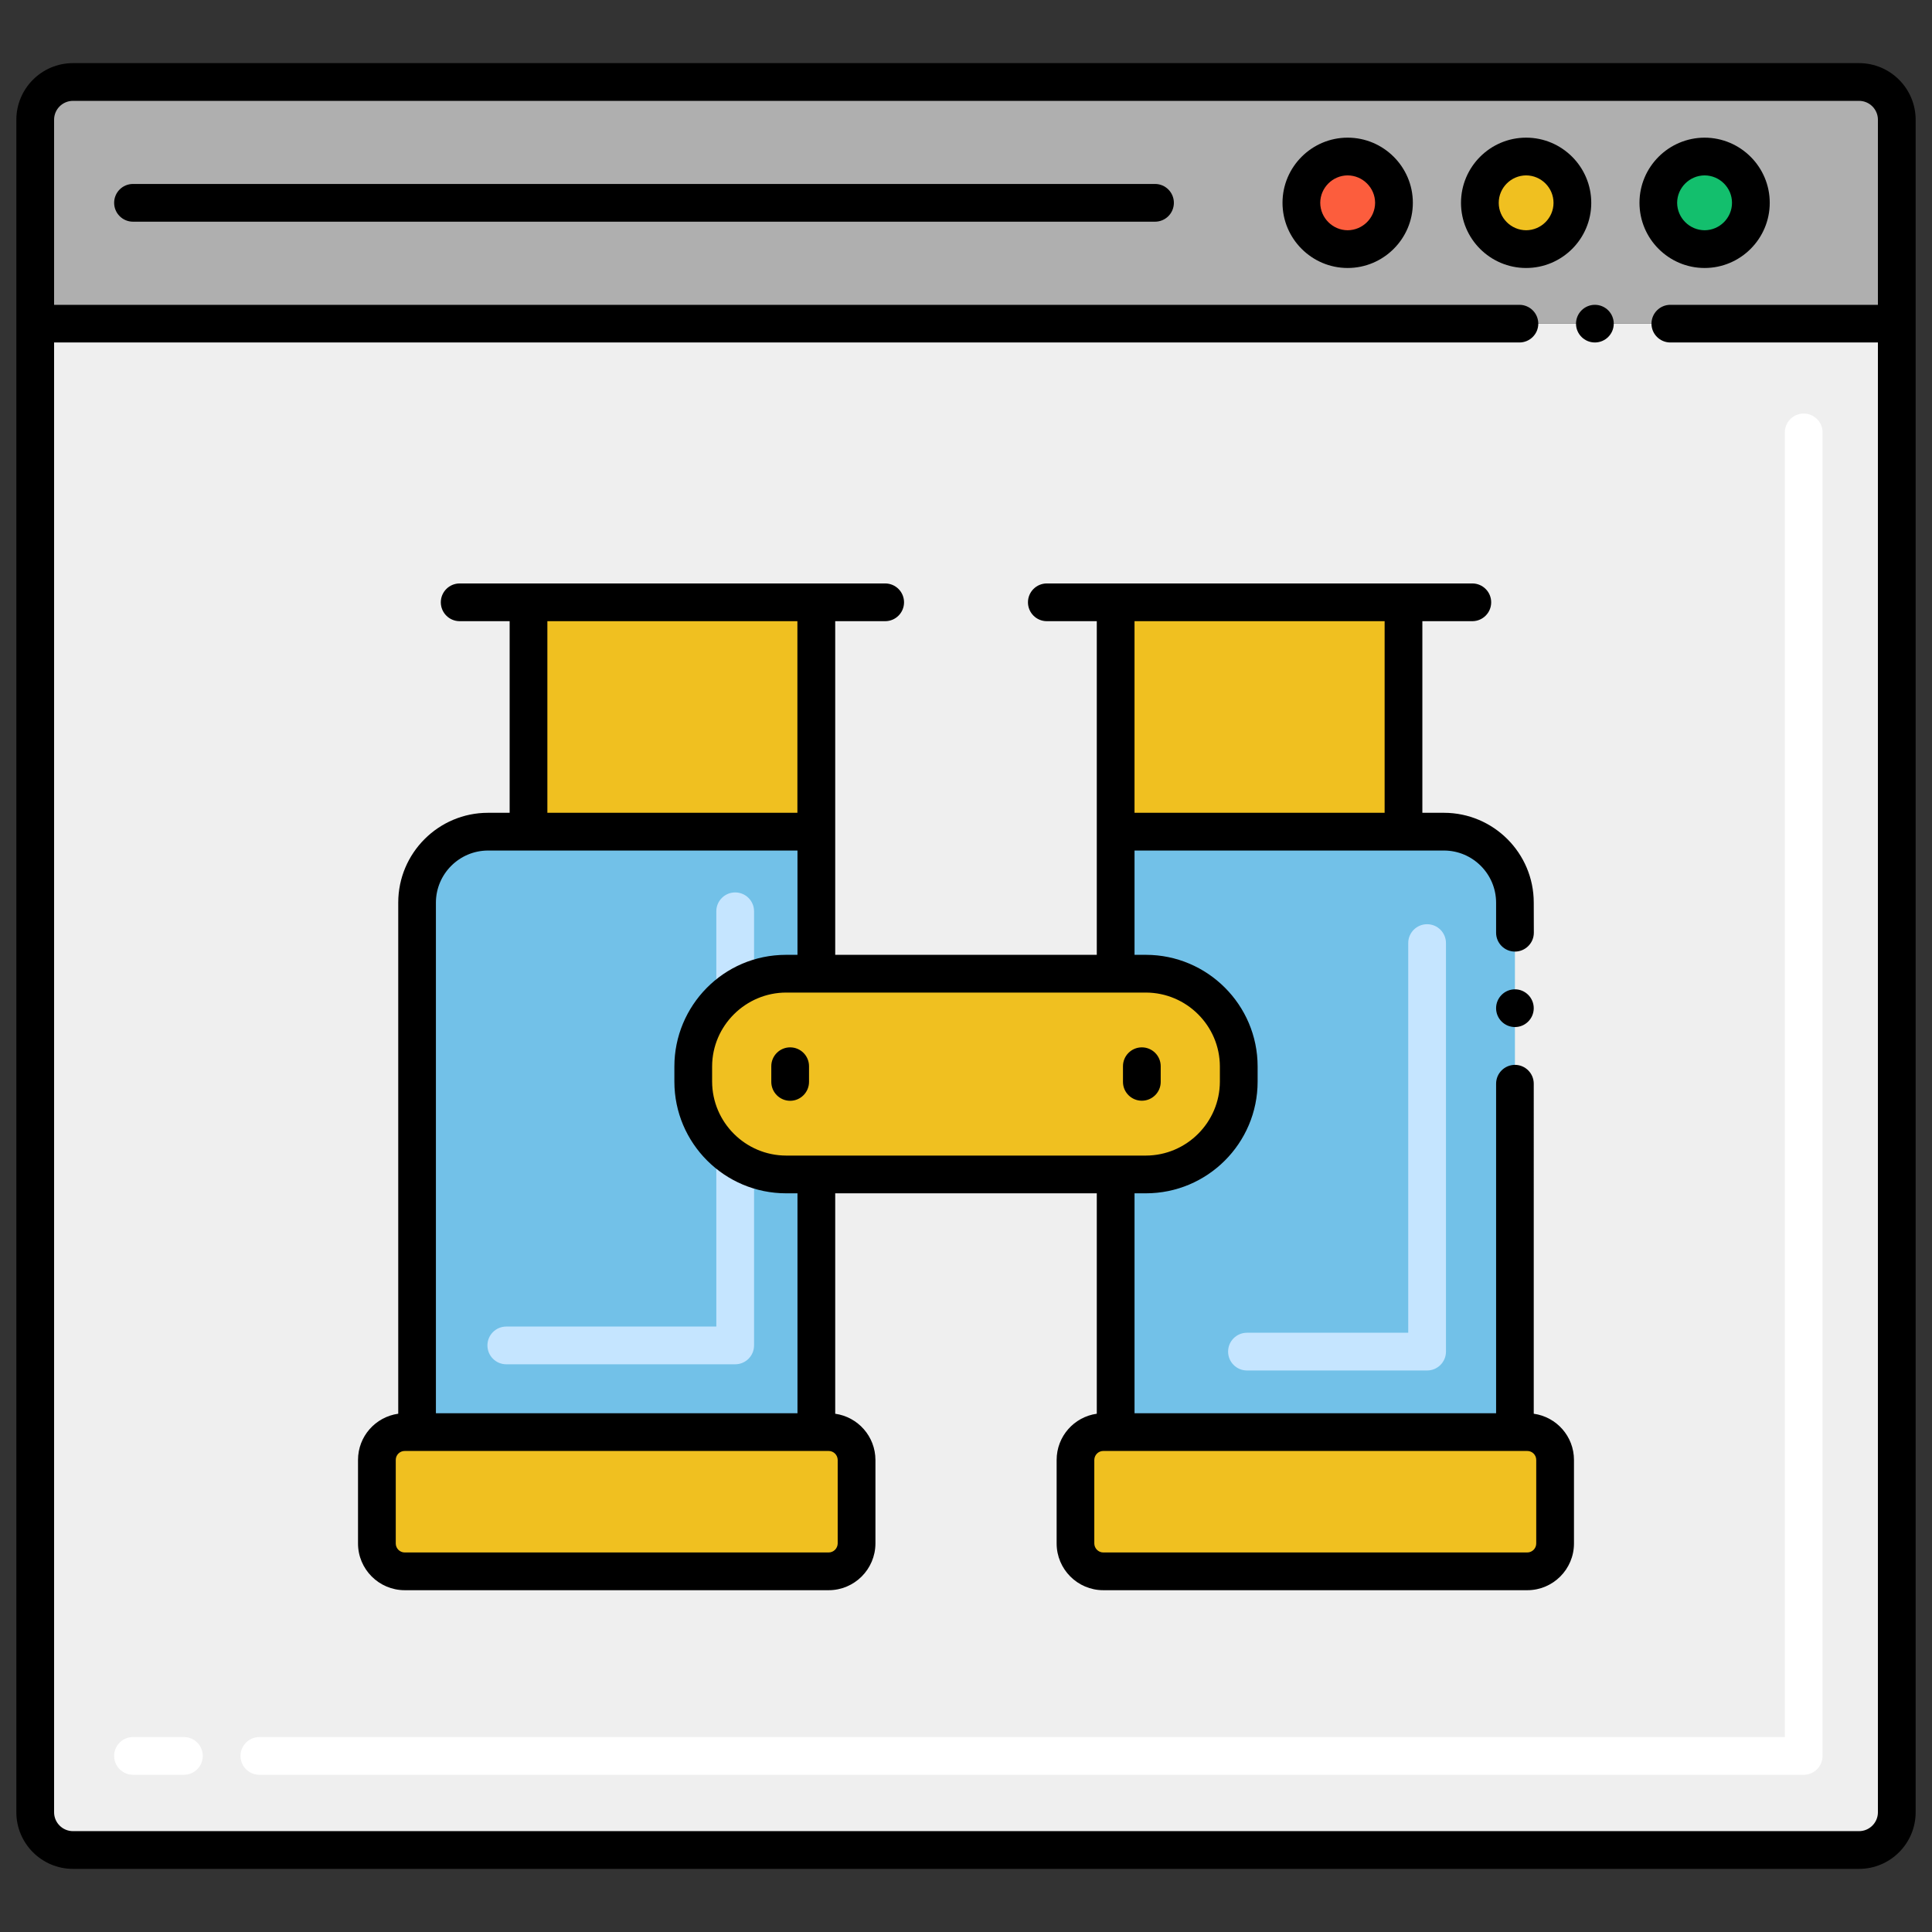 <?xml version="1.0" encoding="utf-8"?>
<!-- Generator: Adobe Illustrator 24.0.0, SVG Export Plug-In . SVG Version: 6.00 Build 0)  -->
<svg version="1.1" id="Layer_1" xmlns="http://www.w3.org/2000/svg" xmlns:xlink="http://www.w3.org/1999/xlink" x="0px" y="0px"
	 viewBox="0 0 256 256" style="enable-background:new 0 0 256 256;" xml:space="preserve">
<rect x="0" y="0" width="256" height="256" fill="#333333" stroke="none"/>
<style type="text/css">
	.st0{fill:#EFEFEF;}
	.st1{fill:#72C1E8;}
	.st2{fill:#C5E5FF;}
	.st3{fill:#F0C020;}
	.st4{fill:#F9E5AF;}
	.st5{fill:#13BF6D;}
	.st6{fill:#AFAFAF;}
	.st7{fill:#FC5D3D;}
	.st8{fill:#FFFFFF;}
	.st9{fill:#FFCBC2;}
	.st10{fill:#FFB69F;}
	.st11{fill:#FBE0E2;}
	.st12{fill:#F2E1D6;}
	.st13{fill:#57A2D4;}
	.st14{fill:#B35034;}
	.st15{fill:#4C4945;}
	.st16{fill:#7A7380;}
	.st17{fill:#7C7B7A;}
	.st18{fill:#76FFBA;}
	.st19{fill:#139C6D;}
	.st20{fill:#F0AB20;}
	.st21{fill:#878787;}
	
		.st22{fill:#FFFFFF;stroke:#000000;stroke-width:5;stroke-linecap:round;stroke-linejoin:round;stroke-miterlimit:10;stroke-dasharray:540,10,0,10;}
</style>
<g>
	<path class="st0" d="M251.333,42.886v197.25c0,2.761-2.239,5-5,5H9.667c-2.761,0-5-2.239-5-5V42.886H251.333z"/>
	<path class="st6" d="M251.333,15.865v27.021H4.667V15.865c0-2.761,2.239-5,5-5h236.667
		C249.095,10.865,251.333,13.103,251.333,15.865z"/>
	<circle class="st7" cx="178.576" cy="26.875" r="6.132"/>
	<circle class="st3" cx="202.222" cy="26.875" r="6.132"/>
	<circle class="st5" cx="225.868" cy="26.875" r="6.132"/>
	<path class="st8" d="M239,235.167H34.368c-1.381,0-2.5-1.119-2.5-2.5s1.119-2.5,2.5-2.5H236.5V57.298c0-1.381,1.119-2.5,2.5-2.5
		s2.5,1.119,2.5,2.5v175.368C241.5,234.047,240.381,235.167,239,235.167z M24.368,235.167h-6.744c-1.381,0-2.5-1.119-2.5-2.5
		s1.119-2.5,2.5-2.5h6.744c1.381,0,2.5,1.119,2.5,2.5S25.749,235.167,24.368,235.167z"/>
	<path class="st1" d="M91.862,141.314v2.001c0,6.801,5.505,12.306,12.306,12.306h4.002v34.137H55.265v-70.162
		c0-5.185,4.208-9.394,9.394-9.394h43.512v18.816h-4.002C97.367,129.018,91.862,134.522,91.862,141.314z"/>
	<path class="st2" d="M97.416,133.537c-1.381,0-2.5-1.119-2.5-2.5v-10.286c0-1.381,1.119-2.5,2.5-2.5s2.5,1.119,2.5,2.5v10.286
		C99.916,132.417,98.797,133.537,97.416,133.537z"/>
	<path class="st2" d="M97.416,180.775H67.087c-1.381,0-2.5-1.119-2.5-2.5s1.119-2.5,2.5-2.5h27.829v-22.171
		c0-1.381,1.119-2.5,2.5-2.5s2.5,1.119,2.5,2.5v24.671C99.916,179.656,98.797,180.775,97.416,180.775z"/>
	<path class="st1" d="M200.735,119.596v70.162H147.83v-34.137h4.002c6.801,0,12.306-5.505,12.306-12.306v-2.001
		c0-6.792-5.505-12.296-12.306-12.296h-4.002v-18.816h43.512C196.527,110.202,200.735,114.41,200.735,119.596z"/>
	<path class="st2" d="M189.099,181.595H165.23c-1.381,0-2.5-1.119-2.5-2.5s1.119-2.5,2.5-2.5h21.368v-51.632
		c0-1.381,1.119-2.5,2.5-2.5s2.5,1.119,2.5,2.5v54.132C191.599,180.476,190.479,181.595,189.099,181.595z"/>
	<path class="st3" d="M109.805,208.209H53.626c-2.038,0-3.691-1.652-3.691-3.691v-11.072c0-2.038,1.652-3.691,3.691-3.691h56.178
		c2.038,0,3.691,1.652,3.691,3.691v11.072C113.495,206.557,111.843,208.209,109.805,208.209z"/>
	<path class="st3" d="M146.195,208.209h56.178c2.038,0,3.691-1.652,3.691-3.691v-11.072c0-2.038-1.652-3.691-3.691-3.691h-56.178
		c-2.038,0-3.691,1.652-3.691,3.691v11.072C142.505,206.557,144.157,208.209,146.195,208.209z"/>
	<rect x="70.031" y="79.809" class="st3" width="38.136" height="30.392"/>
	<rect x="147.834" y="79.809" class="st3" width="38.136" height="30.392"/>
	<path class="st3" d="M151.832,129.018h-4.002h-39.66h-4.002c-6.801,0-12.306,5.505-12.306,12.296v2.001
		c0,6.801,5.505,12.306,12.306,12.306h4.002h39.66h4.002c6.801,0,12.306-5.505,12.306-12.306v-2.001
		C164.138,134.522,158.633,129.018,151.832,129.018z"/>
	<path d="M178.569,18.24c-4.75,0-8.63,3.88-8.63,8.63c0,4.76,3.88,8.64,8.63,8.64c4.761,0,8.641-3.88,8.641-8.64
		C187.21,22.12,183.33,18.24,178.569,18.24z M178.569,30.51c-1.989-0.01-3.619-1.64-3.63-3.64c0.011-1.99,1.641-3.62,3.63-3.63
		c2,0.01,3.631,1.64,3.641,3.63C182.2,28.87,180.569,30.5,178.569,30.51z"/>
	<path d="M210.85,26.88c0-4.76-3.87-8.64-8.63-8.64s-8.63,3.88-8.63,8.64s3.87,8.63,8.63,8.63S210.85,31.64,210.85,26.88z
		 M202.22,30.51c-2-0.01-3.63-1.64-3.63-3.63c0-2,1.63-3.63,3.63-3.64c2,0.01,3.63,1.64,3.63,3.64
		C205.85,28.87,204.22,30.5,202.22,30.51z"/>
	<path d="M225.87,35.51c4.76,0,8.63-3.88,8.63-8.64c0-4.75-3.87-8.62-8.63-8.63c-4.761,0.01-8.63,3.88-8.63,8.63
		C217.24,31.63,221.109,35.51,225.87,35.51z M225.87,23.24c2,0.01,3.63,1.64,3.63,3.63c0,2-1.63,3.63-3.63,3.64
		c-2-0.01-3.63-1.64-3.641-3.64C222.24,24.88,223.87,23.25,225.87,23.24z"/>
	<path d="M153.045,24.375H17.624c-1.381,0-2.5,1.119-2.5,2.5s1.119,2.5,2.5,2.5h135.421c1.381,0,2.5-1.119,2.5-2.5
		S154.426,24.375,153.045,24.375z"/>
	<path d="M9.667,247.635h236.666c4.136,0,7.5-3.364,7.5-7.5V15.865c0-4.136-3.364-7.5-7.5-7.5H9.667c-4.136,0-7.5,3.364-7.5,7.5
		v224.271C2.167,244.271,5.531,247.635,9.667,247.635z M7.167,45.38H201.33c1.38,0,2.5-1.12,2.5-2.49c0-1.38-1.12-2.5-2.5-2.5H7.167
		V15.865c0-1.378,1.121-2.5,2.5-2.5h236.666c1.379,0,2.5,1.122,2.5,2.5V40.39H221.33c-1.38,0-2.5,1.12-2.5,2.5
		c0,1.37,1.12,2.49,2.5,2.49h27.503v194.755c0,1.378-1.121,2.5-2.5,2.5H9.667c-1.379,0-2.5-1.122-2.5-2.5V45.38z"/>
	<path d="M208.83,42.89c0,1.37,1.12,2.49,2.5,2.49s2.5-1.12,2.5-2.49c0-1.38-1.12-2.5-2.5-2.5S208.83,41.51,208.83,42.89z"/>
	<path d="M53.63,210.71h56.17c3.42,0,6.19-2.78,6.2-6.19v-11.07c-0.009-3.124-2.323-5.698-5.33-6.122V158.12h34.66v29.207
		c-3.002,0.42-5.32,2.996-5.32,6.123v11.07c0,3.41,2.771,6.19,6.18,6.19h56.181c3.42,0,6.189-2.78,6.189-6.19v-11.07
		c0-3.128-2.318-5.705-5.33-6.123V143.6c0-1.38-1.12-2.5-2.489-2.5c-1.381,0-2.5,1.12-2.5,2.5v43.66h-47.91v-29.14h1.5
		c8.17,0,14.81-6.64,14.81-14.8v-2.01c0-8.15-6.649-14.79-14.81-14.79h-1.5V112.7c15.917,0,26.317,0,41.01,0
		c3.8,0.01,6.89,3.1,6.9,6.9v3.99c0,1.38,1.119,2.5,2.5,2.5c1.369,0,2.5-1.12,2.5-2.5l-0.011-3.99c0-6.56-5.33-11.89-11.89-11.9
		h-2.87V82.31h6.62c1.38,0,2.5-1.12,2.5-2.5c0-1.38-1.12-2.5-2.5-2.5c-20.554,0-36.373,0-56.38,0c-1.38,0-2.5,1.12-2.5,2.5
		c0,1.38,1.12,2.5,2.5,2.5h6.62c0,44.188,0,0.144,0,44.21h-34.66c0-44.285,0,0.307,0-44.21h6.62c1.38,0,2.5-1.12,2.5-2.5
		c0-1.38-1.12-2.5-2.5-2.5c-20.554,0-36.373,0-56.38,0c-1.38,0-2.5,1.12-2.5,2.5c0,1.38,1.12,2.5,2.5,2.5h6.62v25.39h-2.87
		c-6.561,0-11.891,5.34-11.891,11.9v67.726c-3.011,0.419-5.33,2.996-5.33,6.123v11.07C47.439,207.93,50.21,210.71,53.63,210.71z
		 M150.33,82.31h33.14v25.39h-33.14V82.31z M200.74,192.26h1.63c0.66,0,1.189,0.53,1.189,1.19v11.07c0,0.65-0.529,1.19-1.189,1.19
		h-56.181c-0.649,0-1.18-0.54-1.189-1.19v-11.07c0.01-0.66,0.54-1.19,1.189-1.19h1.641H200.74z M151.83,131.52
		c5.399,0.01,9.8,4.4,9.81,9.79v2.01c-0.01,5.39-4.41,9.79-9.81,9.8c-4.904,0-42.745,0-47.66,0c-5.4-0.01-9.8-4.409-9.811-9.81v-2
		c0.011-5.435,4.48-9.79,9.811-9.79C109.086,131.52,146.925,131.52,151.83,131.52z M72.53,82.31h33.13v25.39H72.53V82.31z
		 M57.76,119.6c0.01-3.8,3.1-6.89,6.9-6.9c14.72,0,25.048,0,41.01,0v13.82h-1.5c-8.344,0-14.811,6.789-14.811,14.79v2v0.01
		c0,8.16,6.641,14.8,14.811,14.8h1.5v29.14H57.76V119.6z M52.439,193.45c0-0.66,0.53-1.19,1.19-1.19h1.63h52.91h1.63
		c0.66,0,1.19,0.53,1.2,1.19v11.07c-0.01,0.65-0.54,1.19-1.2,1.19H53.63c-0.66,0-1.19-0.54-1.19-1.19V193.45z"/>
	<path d="M102.2,141.28v2.07c0,1.38,1.119,2.51,2.5,2.51c1.38,0,2.5-1.13,2.5-2.51v-2.07c0-1.38-1.12-2.5-2.5-2.5
		C103.319,138.78,102.2,139.9,102.2,141.28z"/>
	<path d="M151.3,145.85c1.38,0,2.5-1.12,2.5-2.49v-2.08c0-1.38-1.12-2.5-2.5-2.5s-2.5,1.12-2.5,2.5v2.08
		C148.8,144.73,149.92,145.85,151.3,145.85z"/>
	<path d="M200.74,131.09c-1.381,0-2.5,1.13-2.5,2.5c0,1.38,1.119,2.5,2.5,2.5c1.369,0,2.489-1.12,2.489-2.5
		C203.229,132.22,202.109,131.09,200.74,131.09z"/>
</g>
<g>
</g>
</svg>
